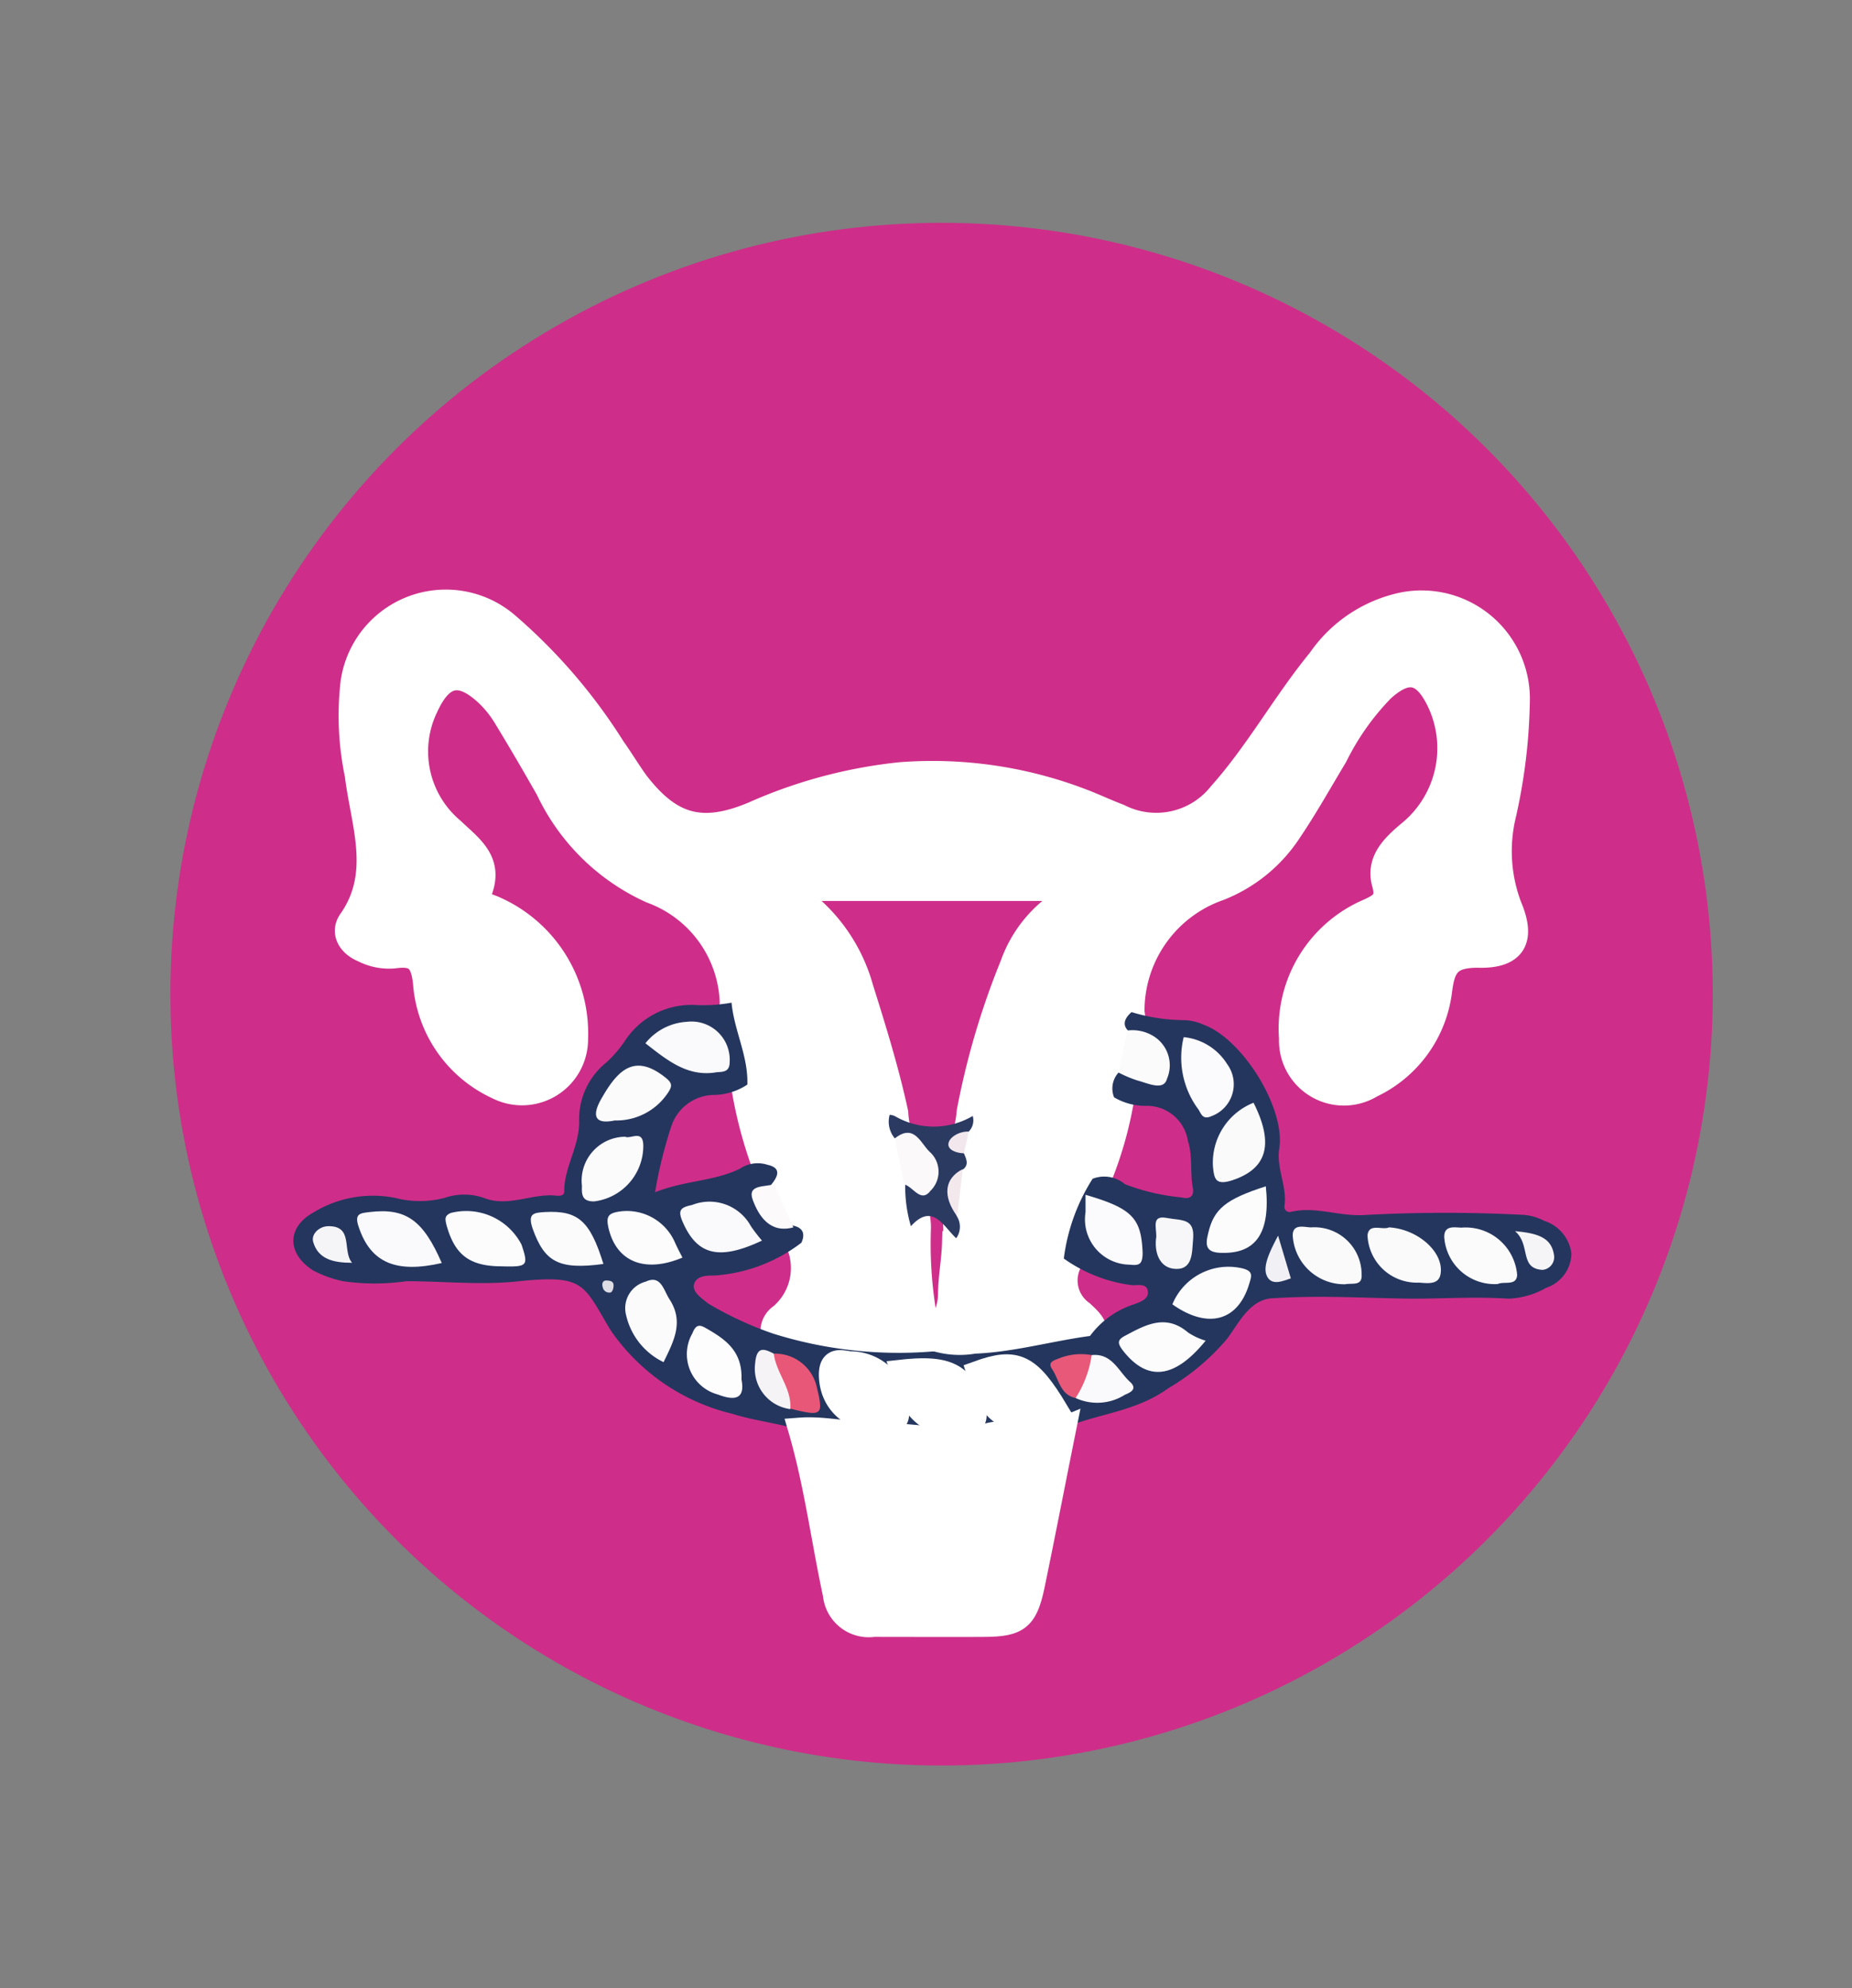 <svg xmlns="http://www.w3.org/2000/svg" id="Layer_1" data-name="Layer 1" viewBox="0 0 78.48 84.24"><rect x="0" y="0" width="78.48" height="84.24" fill="#808080" stroke="none"/><defs><style>.cls-1{fill:#ce2e89;}.cls-2{fill:#fff;stroke:#fff;stroke-miterlimit:10;}.cls-3{fill:#24365e;}.cls-4{fill:#2b3a61;}.cls-5{fill:#fcfbfc;}.cls-6{fill:#fbf9fa;}.cls-7{fill:#fcfafb;}.cls-8{fill:#f3e9ed;}.cls-9{fill:#f1e7ec;}.cls-10{fill:#fafafc;}.cls-11{fill:#fcfcfd;}.cls-12{fill:#fafafb;}.cls-13{fill:#faf9fb;}.cls-14{fill:#fbfbfc;}.cls-15{fill:#fbfafc;}.cls-16{fill:#fdfdfd;}.cls-17{fill:#f7f7f9;}.cls-18{fill:#e95778;}.cls-19{fill:#f6f3f6;}.cls-20{fill:#e85878;}.cls-21{fill:#f5f4f7;}.cls-22{fill:#f5f5f8;}.cls-23{fill:#f1f0f4;}.cls-24{fill:#dedde6;}</style></defs><circle class="cls-1" cx="39.9" cy="42.12" r="32.68"></circle><path class="cls-2" d="M31,42.48a5.18,5.18,0,0,0-3.41-4.71,8.91,8.91,0,0,1-4.39-4.32c-.57-1-1.15-2-1.76-3a4.7,4.7,0,0,0-.78-1c-1.14-1.08-1.93-.92-2.58.49a4.32,4.32,0,0,0,1.11,5.21c.75.72,1.67,1.32,1.16,2.63-.2.5.34.55.66.71A5.8,5.8,0,0,1,24.42,44a2.3,2.3,0,0,1-3.34,2.08A5.3,5.3,0,0,1,18,41.63c-.11-1-.44-1.22-1.31-1.1a2.42,2.42,0,0,1-1.31-.26c-.6-.25-.88-.78-.55-1.26,1.41-2,.53-4.11.28-6.18a12.22,12.22,0,0,1-.18-3.91,4,4,0,0,1,6.55-2.49A23.17,23.17,0,0,1,26,31.68c.35.49.65,1,1,1.48,1.43,1.85,2.75,2.21,4.92,1.3a20.52,20.52,0,0,1,6.25-1.67,17.69,17.69,0,0,1,7.7,1.13c.53.2,1,.43,1.56.64a3.45,3.45,0,0,0,4.27-.93c1.57-1.76,2.71-3.85,4.21-5.68a5.72,5.72,0,0,1,3.55-2.36,4.09,4.09,0,0,1,4.87,4,23.33,23.33,0,0,1-.6,5A6.58,6.58,0,0,0,64,38.42c.59,1.4.16,2.13-1.38,2.08-1.23,0-1.46.46-1.59,1.51a5.16,5.16,0,0,1-2.91,4A2.25,2.25,0,0,1,54.7,44,5.44,5.44,0,0,1,58,38.57c.54-.25.83-.43.64-1.12-.29-1,.42-1.64,1.14-2.24a4.6,4.6,0,0,0,1.17-5.51c-.62-1.27-1.31-1.41-2.35-.48a11,11,0,0,0-2,2.83c-.64,1.06-1.24,2.14-1.93,3.16a6.35,6.35,0,0,1-3,2.45A5.47,5.47,0,0,0,48,42.91c.09.32-.08.64,0,1a6.76,6.76,0,0,1-.32,1.61,2.34,2.34,0,0,0-.12,1.05,16,16,0,0,1-1,3.46,15.05,15.05,0,0,0-1.18,3.4,1.66,1.66,0,0,0,.48,2.17c.32.31.85.71.33,1.3-1.68.68-3.49.59-5.23.92a1.15,1.15,0,0,1-1.21-.39c-.14-.91.48-1.67.5-2.57,0-.73.15-1.46.17-2.2a3.23,3.23,0,0,0,0-1.16,3.67,3.67,0,0,1,.21-1.77,2.29,2.29,0,0,0,.1-.9c0-.32.11-.62.17-.93a4.18,4.18,0,0,0,.14-.8,32.5,32.5,0,0,1,1.84-6.23A5.33,5.33,0,0,1,46,37.67H33.61c-.11.06-.13.14,0,.19a7.07,7.07,0,0,1,2.9,4c.55,1.75,1.09,3.49,1.48,5.29a3.35,3.35,0,0,0,.2,1,12.24,12.24,0,0,1,.5,2.07c0,.61.27,1.19.26,1.81a18,18,0,0,0,.61,5.37c-.06.05-.11.13-.18.13-2.24.11-4.48.2-6.59-.8a.81.81,0,0,1,.3-1,2.64,2.64,0,0,0,.77-2.9,1,1,0,0,0-.32-.79,5.61,5.61,0,0,1-.84-1.76,2.15,2.15,0,0,0-.35-.94A18.2,18.2,0,0,1,31.48,46c.14-.8-.42-1.46-.45-2.23A5.22,5.22,0,0,1,31,42.48Z"></path><path class="cls-3" d="M45.08,53.32a8.2,8.2,0,0,1,1.22-3.38,1.36,1.36,0,0,1,1.37.23,9,9,0,0,0,2.39.56c.31.08.55,0,.49-.39-.13-.66,0-1.36-.21-2a1.76,1.76,0,0,0-1.73-1.49,2.59,2.59,0,0,1-1.4-.36,1,1,0,0,1,.19-1.05c.25-.11.5,0,.75,0s.78.42.93-.1a1.06,1.06,0,0,0-.44-1.26c-.28-.16-.64-.18-.87-.45s-.06-.54.18-.75a7.84,7.84,0,0,0,2.21.34,2.2,2.2,0,0,1,.86.2c1.63.6,3.46,3.53,3.19,5.24-.13.85.34,1.6.22,2.43a.22.22,0,0,0,.28.25c1.07-.25,2.1.23,3.21.13a64.12,64.12,0,0,1,6.65,0,2.24,2.24,0,0,1,.86.25,1.67,1.67,0,0,1,1.16,1.39,1.56,1.56,0,0,1-1.07,1.45,3.46,3.46,0,0,1-1.6.46c-1.36-.09-2.72,0-4.07,0C57.91,55,56,54.87,54,55,53,55,52.53,56,52,56.72a9.64,9.64,0,0,1-2.5,2.1c-1.38,1-3,1.07-4.41,1.68a1.29,1.29,0,0,1-1,.53c-1.59-.05-3.16.3-4.78.21-1.44-.09-2.88-.15-4.31-.37a3,3,0,0,1-1.17-.31c-.92-.27-1.91-.38-2.79-.66a8.72,8.72,0,0,1-5.17-3.55C24.71,54.41,24.78,54,22,54.28c-1.56.18-3.18,0-4.78,0a9.27,9.27,0,0,1-2.68,0,4.74,4.74,0,0,1-1.26-.45c-1.12-.7-1.14-1.83,0-2.46a4.83,4.83,0,0,1,3.46-.62,4.15,4.15,0,0,0,2.1,0,2.55,2.55,0,0,1,1.66,0c1.06.42,2.07-.22,3.1-.09.17,0,.32,0,.31-.22,0-1,.67-1.91.63-3A3.09,3.09,0,0,1,25.71,45a5,5,0,0,0,.79-.93,3.36,3.36,0,0,1,3-1.49A6.76,6.76,0,0,0,31,42.48c.11,1.18.71,2.26.67,3.47a2.64,2.64,0,0,1-1.48.44,1.93,1.93,0,0,0-1.75,1.35,18.72,18.72,0,0,0-.68,2.77c1.3-.51,2.51-.46,3.6-1a1.35,1.35,0,0,1,1.17-.16c.5.11.49.39.23.74-.69.9-.63,1,.82,1.83.43.08.56.33.38.73a6.82,6.82,0,0,1-3.68,1.39c-.32,0-.74,0-.86.34s.3.61.58.84a14.72,14.72,0,0,0,2.76,1.28,17.77,17.77,0,0,0,6.72.76l.12,0a4,4,0,0,0,1.72.09c1.66-.07,3.24-.53,4.87-.75a3.74,3.74,0,0,1,1.86-1.34c.27-.1.64-.22.59-.56s-.42-.24-.66-.25A6.33,6.33,0,0,1,45.08,53.32Z"></path><path class="cls-2" d="M33.9,60.56c.93-.07,1.85.15,2.75.17,1.75,0,3.5.46,5.27.05,1-.24,2.15.15,3.19-.28-.45,2.23-.88,4.46-1.34,6.68-.3,1.41-.64,1.66-2.05,1.67s-3.13,0-4.7,0a1.45,1.45,0,0,1-1.65-1.3C34.87,65.23,34.57,62.85,33.9,60.56Z"></path><path class="cls-4" d="M40.52,52.46c-.55-.51-1-1.52-1.92-.51a5.86,5.86,0,0,1-.24-1.77c.32-.18.87.26,1-.36a1.15,1.15,0,0,0-.54-1.23,1.83,1.83,0,0,0-.9-.36,1.1,1.1,0,0,1-.22-1,.72.72,0,0,1,.21.05,3.27,3.27,0,0,0,3.31,0,.67.67,0,0,1-.18.67c-.23.27-.57.52-.19.92.1.24.22.48-.05.68a1.83,1.83,0,0,0-.24,2A.83.83,0,0,1,40.52,52.46Z"></path><path class="cls-5" d="M47.77,43.66a1.69,1.69,0,0,1,1.16.27,1.45,1.45,0,0,1,.52,1.78c-.14.52-.81.18-1.24.07a5.16,5.16,0,0,1-.81-.34C47.52,44.85,47.65,44.26,47.77,43.66Z"></path><path class="cls-6" d="M37.92,48.23c.84-.67,1.11.26,1.51.6a1.13,1.13,0,0,1,0,1.62c-.41.53-.73-.17-1.11-.27Z"></path><path class="cls-7" d="M33.62,52c-1,.27-1.47-.49-1.72-1.16s.51-.54.9-.67Z"></path><path class="cls-8" d="M40.56,51.53c-.63-.86-.54-1.61.24-2Z"></path><path class="cls-9" d="M40.85,48.86c-.29,0-.7-.13-.66-.41s.46-.52.85-.51C41,48.25,40.91,48.55,40.85,48.86Z"></path><path class="cls-10" d="M18.72,53.51c-1.92.44-3,0-3.51-1.5-.22-.61.06-.61.46-.66C17.2,51.17,17.93,51.69,18.72,53.51Z"></path><path class="cls-11" d="M21.26,53.65c-1.41,0-2-.53-2.34-1.75-.06-.26-.09-.39.18-.51a2.64,2.64,0,0,1,3,1.34C22.4,53.63,22.36,53.68,21.26,53.65Z"></path><path class="cls-12" d="M53.12,46.72c.89,1.77.56,2.81-.92,3.29-.7.22-.75-.08-.8-.59A2.73,2.73,0,0,1,53.12,46.72Z"></path><path class="cls-13" d="M27.35,44.2a2.43,2.43,0,0,1,1.76-.91A1.62,1.62,0,0,1,30.92,45c0,.49-.39.39-.63.44C29.1,45.61,28.25,44.9,27.35,44.2Z"></path><path class="cls-14" d="M28.12,57.71a2.93,2.93,0,0,1-1.59-2,1.16,1.16,0,0,1,.83-1.41c.64-.3.75.33,1,.73C29,56,28.55,56.82,28.12,57.71Z"></path><path class="cls-2" d="M44.78,59.78c-1.91.72-2.75.29-3.33-1.63C43.06,57.57,43.61,57.83,44.78,59.78Z"></path><path class="cls-5" d="M26.49,48.16c.24.11.77-.33.77.39a2.37,2.37,0,0,1-2.09,2.35c-.52,0-.52-.3-.51-.66A1.86,1.86,0,0,1,26.49,48.16Z"></path><path class="cls-12" d="M58.86,52c1.24.07,2.36,1.08,2.18,2-.09.45-.58.36-.92.34a2.09,2.09,0,0,1-2.17-2C58,51.8,58.58,52.13,58.86,52Z"></path><path class="cls-15" d="M50.16,43.94A2.45,2.45,0,0,1,52,45.08a1.44,1.44,0,0,1-.67,2.21c-.4.18-.44-.16-.57-.32A3.66,3.66,0,0,1,50.16,43.94Z"></path><path class="cls-11" d="M51.09,56.8c-1.32,1.62-2.46,1.73-3.48.45-.26-.33-.28-.48.07-.66.86-.46,1.72-.94,2.66-.14A2.76,2.76,0,0,0,51.09,56.8Z"></path><path class="cls-14" d="M63.47,54.4a2.14,2.14,0,0,1-2.27-2c0-.51.46-.39.74-.39a2.19,2.19,0,0,1,2.35,2C64.27,54.5,63.73,54.27,63.47,54.4Z"></path><path class="cls-11" d="M28.92,53.28c-1.62.68-2.82.16-3.14-1.28-.1-.46,0-.6.46-.67a2.22,2.22,0,0,1,2.34,1.26C28.68,52.82,28.8,53.05,28.92,53.28Z"></path><path class="cls-14" d="M26.05,47.47c-1,.21-.91-.36-.52-1,.7-1.22,1.41-1.8,2.64-.84.32.25.34.37.12.69A2.62,2.62,0,0,1,26.05,47.47Z"></path><path class="cls-15" d="M46,50.62c2,.58,2.36,1,2.42,2.45,0,.52-.16.55-.55.51A1.92,1.92,0,0,1,46,51.36C46,51.15,46,50.93,46,50.62Z"></path><path class="cls-11" d="M53.64,50.26c.21,2-.44,2.85-1.85,2.82-.71,0-.72-.33-.59-.84C51.44,51.22,51.93,50.81,53.64,50.26Z"></path><path class="cls-11" d="M49.68,55.26a2.57,2.57,0,0,1,2.89-1.54c.56.11.47.33.37.66C52.46,56,51.16,56.31,49.68,55.26Z"></path><path class="cls-13" d="M32.29,52.56c-1.83.86-2.75.61-3.36-.79-.23-.52-.07-.62.4-.72a2,2,0,0,1,2.49.9A6.84,6.84,0,0,0,32.29,52.56Z"></path><path class="cls-12" d="M57,54.41a2.19,2.19,0,0,1-2.22-2.07c0-.52.51-.34.78-.34a2,2,0,0,1,2.14,2C57.73,54.5,57.31,54.35,57,54.41Z"></path><path class="cls-14" d="M25.57,53.55c-1.91.26-2.5-.1-3-1.5-.22-.65.05-.67.53-.7C24.48,51.28,25,51.7,25.57,53.55Z"></path><path class="cls-16" d="M31.42,58.44c.17.85-.3.91-1,.64a1.77,1.77,0,0,1-1.08-2.59c.14-.36.29-.38.54-.24C30.69,56.71,31.47,57.21,31.42,58.44Z"></path><path class="cls-2" d="M37.4,60.25c-1.37-.09-2.18-.86-2.2-2,0-.74.48-.53.83-.5a2,2,0,0,1,2,2C38.07,60.39,37.66,60.2,37.4,60.25Z"></path><path class="cls-2" d="M38.25,58.1c1.94-.21,2.57.17,3,1.55.18.59-.07.63-.51.66a1.92,1.92,0,0,1-2.24-1.51Z"></path><path class="cls-13" d="M46.26,57.41c.87-.09,1.14.7,1.63,1.14.33.3,0,.45-.22.54a2.19,2.19,0,0,1-2.09.14A2.55,2.55,0,0,1,46.26,57.41Z"></path><path class="cls-17" d="M49,52.39c0-.42-.2-.91.44-.79s1.19,0,1.12.88c-.05.56,0,1.3-.73,1.28S48.9,53,49,52.39Z"></path><path class="cls-18" d="M32.79,57.35a1.81,1.81,0,0,1,1.8,1.33c.32,1.3.27,1.34-1.1,1C33.17,58.94,32.48,58.3,32.79,57.35Z"></path><path class="cls-19" d="M32.79,57.35c.1.82.77,1.48.7,2.35A1.73,1.73,0,0,1,32,57.76C32.06,57.06,32.34,57.11,32.79,57.35Z"></path><path class="cls-20" d="M46.26,57.41a4.57,4.57,0,0,1-.68,1.82c-.66-.14-.7-.79-1-1.23-.19-.28.06-.36.27-.44A2.52,2.52,0,0,1,46.26,57.41Z"></path><path class="cls-21" d="M14.92,53.5c-.77,0-1.44-.14-1.65-.89-.09-.33.26-.65.62-.66C15,51.92,14.49,53,14.92,53.5Z"></path><path class="cls-22" d="M64.2,52.16c1,.09,1.54.29,1.65,1a.54.54,0,0,1-.49.64C64.37,53.74,64.88,52.74,64.2,52.16Z"></path><path class="cls-23" d="M54.16,52.35l.54,1.81c-.33.11-.79.32-1-.07S53.76,53.1,54.16,52.35Z"></path><path class="cls-24" d="M25.67,54.25c.27,0,.34.08.33.24s-.08.27-.14.27a.28.28,0,0,1-.32-.23C25.49,54.36,25.56,54.26,25.67,54.25Z"></path></svg>
